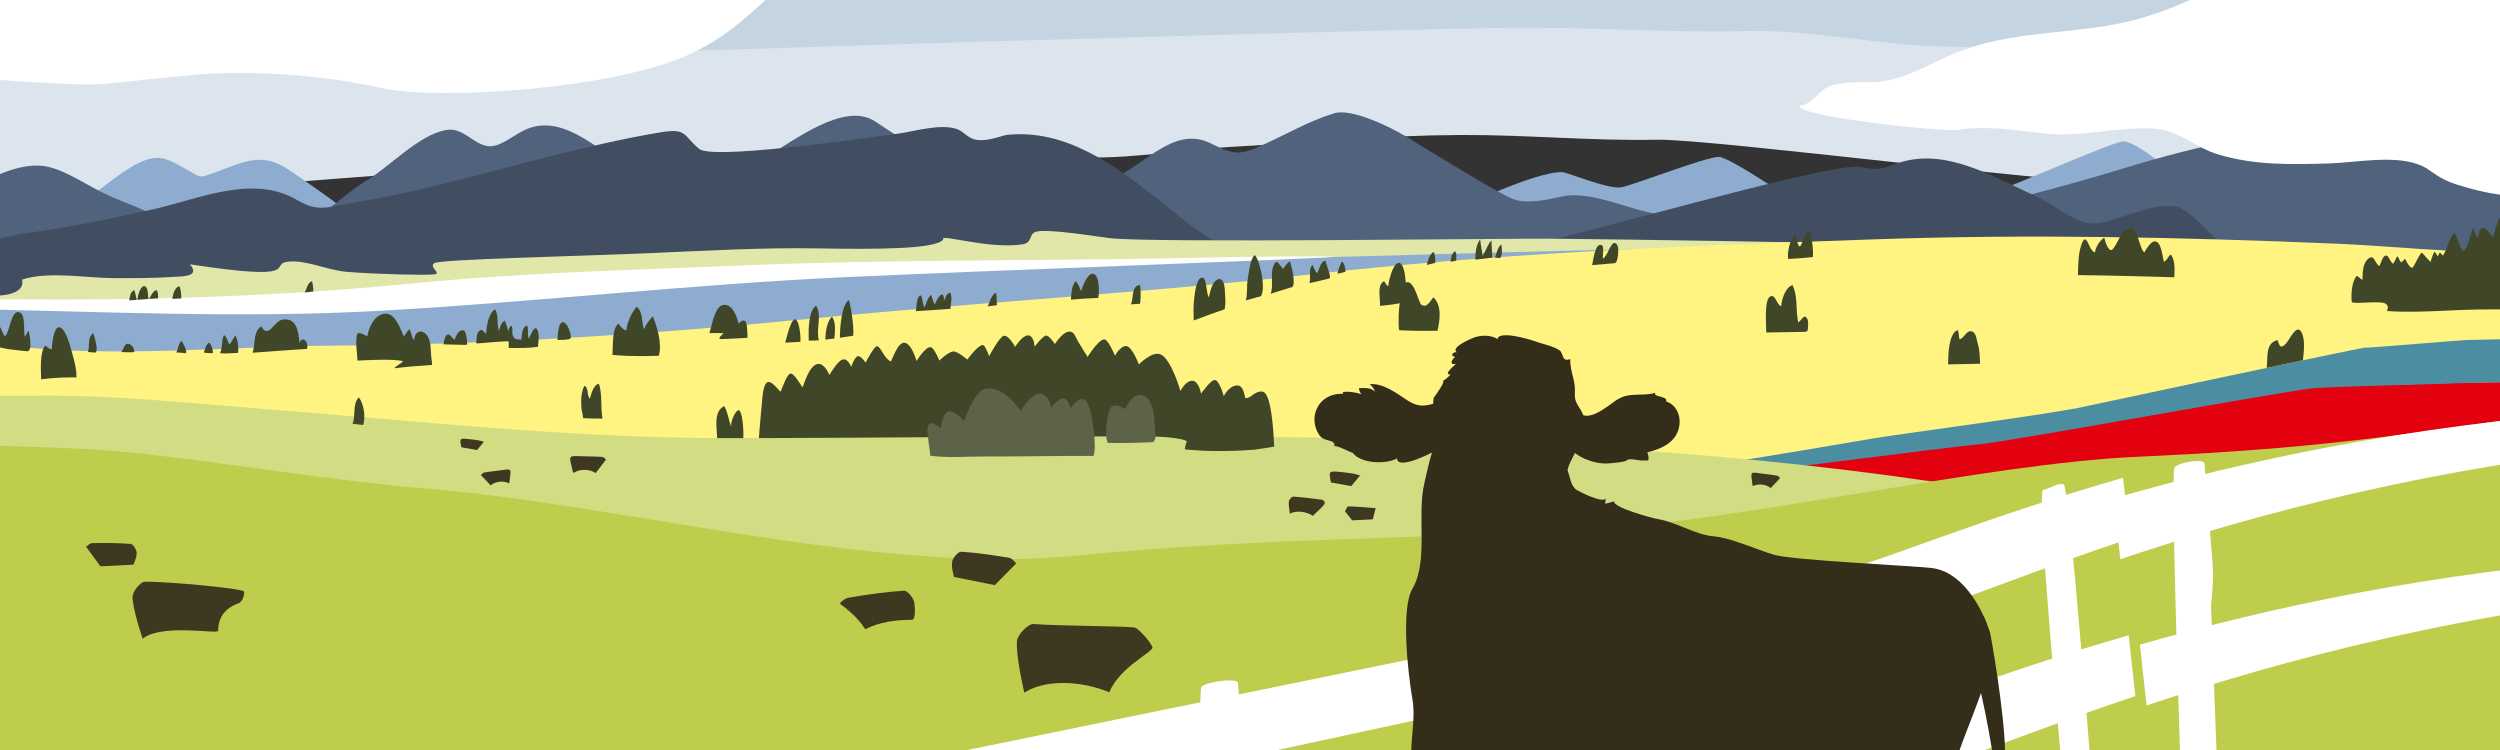 <?xml version="1.0" encoding="utf-8"?>
<!DOCTYPE svg PUBLIC "-//W3C//DTD SVG 1.1//EN" "http://www.w3.org/Graphics/SVG/1.1/DTD/svg11.dtd">
<svg xmlns="http://www.w3.org/2000/svg" xmlns:xlink="http://www.w3.org/1999/xlink" version="1.1" id="Ebene_2" x="0px" y="0px" width="2000" height="600" viewBox="0 0 4000 1200" enable-background="new 0 0 4000 1200" xml:space="preserve">
<rect x="0" y="0" width="4000" height="1200" fill="#333333" stroke="none"/>
<path fill="#DCE5ED" d="M-20.289-339v668c0,0,797.396-61.6,859.051-65.983c89.212-6.335,87.039,9.555,176.162,5.882  c40.543-1.67,148.829-19.962,189.439-18.897c47.178,1.236,86.771,1.01,133.933,3.784c62.81,3.687,146.136-19.529,209.021-18.899  c62.599,0.63,105.664,10.708,153.511,15.115c88.667,8.185,182.49-10.078,271.101-15.115c129.68-7.374,235.943-18.257,365.816-18.895  c104.55-0.508,209.034,9.701,313.559,7.565c85.602-1.767,689.736,76.052,741.429,68.107c25.847-3.956,51.488-27.229,77.627-26.037  c13.135,0.606,536.706,1.063,549.823-0.95L4021.123-339H-20.289z"/>
<path fill="#C4D4E1" d="M4020.681,89.604c-15.788,2.188-300.964-0.049-332.082,4.246c-62.23,8.602-448.62-17.214-575.089-19.285  c-103.429-1.693-216.035-27.514-319.203-24.983c-125.979,3.104-252.046-6.526-378.066-5.106  C2259.686,46.227,1480.826,68.898,1365,73S-26.291,116.766-26.291,116.766V-339h4047.983L4020.681,89.604z"/>
<path fill="#FFFFFF" d="M1965.771-222.862c-24.931,7.622-51.218,7.537-76.902,7.035c-59.802-1.135-111.279,32.055-165.011,58.195  c-106.001,51.535-227.01,47.248-341.293,68.887c-134.27,25.42-152.158,114.156-274.47,173.338  c-119.98,58.038-406.505,76.931-499.837,55.923c-93.335-21.007-208.498-28.472-293.916-21.007  c-100.29,8.764-138.104,15.774-175.918,15.774c-37.812,0-287.717-14.021-350.192-31.546  C-274.24,86.211-455.094-20.698-487.976-38.22c-32.881-17.527-26.304-94.639,29.595-96.395c55.899-1.752,97,3.508,111.798-42.061  c14.795-45.566-18.086-82.371,64.118-94.64c82.205-12.267,323.889-56.081,335.396-103.402  c11.509-47.319,187.082-36.669,279.152-38.421c92.07-1.754,282.784-44.398,344.166-25.703  c35.554,10.826,48.021,28.385,65.015,37.088c53.402,27.387,106.074,37.098,162.968,35.352c78.38-2.393,183.346-33.305,258.975-9.871  c52.571,16.307,82.589,56.135,141.681,58.211c74.634,2.617,147.481-19.748,221.355-11.17c58.251,6.742,119.794,7.203,178.882,8.028  C1982.758-317.33,1994.766-231.725,1965.771-222.862"/>
<path fill="#8EACCF" d="M79.627,338.033c50.475,7.736,111.893-75.785,164.28-84.744c20.672-3.536,36.786,8.361,54.897,18.07  c23.966,12.848,17.567,14.537,45.517,4.421c45.484-16.463,74.229-33.345,117.012-4.575c30.31,20.381,60.622,41.773,90.164,63.828  c22.79,17.013,57.125,32.663,73.876,54.006c-38.057,23.879-70.729,25.498-114.37,27.002c-66.005,2.274-132.903,14.075-199.53,9.07  c-46.865-3.521-93.255-14.312-138.847-21.141c-38.36-5.746-53.726-9.147-65.996-50.936L79.627,338.033z"/>
<path fill="#8EACCF" d="M2317.852,341.034c0,0,139.148-68.03,182.146-65.562c9.021,0.518,72.649,27.749,93.881,24.215  c19.072-3.175,135.121-48.683,156.121-48.683s164.092,101.666,172,102c50.454,2.135,86.969,4.779,136.317,0.699  c50.7-4.193,319.968-128.659,339.642-127.492c23.027,1.365,101.304,62.456,99.01,87.82  c-48.046,15.896-151.287,39.888-203.342,48.827c-55.559,9.542-111.983,22.354-168.172,26.336  c-60.405,4.28-122.244,3.511-183.541,0.513c-115.539-5.653-232.729-3.844-347.367-19.417  c-54.638-7.423-108.939-12.216-163.496-17.244c-26.345-2.429-61.895-8.72-86.197-3.011L2317.852,341.034z"/>
<path fill="#50627C" d="M-127.394,335.033c60.052-13.747,139.014-81.73,203.198-68.409c31.441,6.526,68.861,33.514,99.01,46.66  c28.487,12.422,57.526,22.401,84.9,37.493c22.295,12.292,36.479,26.135,62.878,26.415c25.669,0.272,54.55-10.312,80.399-12.894  c26.377-2.634,59.763,0.22,84.89-8.344c31.571-10.76,64.631-47.003,95.796-65.259c38.314-22.443,85.178-74.081,129.072-82.558  c28.417-5.487,43.977,22.835,68.125,25.707c19.839,2.36,42.033-19.052,61.496-27.158c63.492-26.443,120.207,41.543,176.196,68.495  c28.864,13.895,76.01,40.076,108.166,33.739c31.947-6.295,71.036-41.584,99.095-57.896c45.5-26.453,125.069-88.804,173.922-56.995  c55.021,35.825,93.184,64.575,159.694,77.997c45.405,9.163,91.248,11.817,136.678,17.922c29.142,3.916,48.1,7.371,72.675,0.08  c57.727-17.128,105.761-91.487,168.086-60.829c39.113,19.239,45.914,20.04,87.841,0.737c36.489-16.8,71.688-37.056,110.179-48.742  c26.934-8.178,87.383,20.653,113.932,36.757c37.489,22.74,151.92,93.846,173.771,101.189c23.395,7.862,55.479-0.417,78.274-5.1  c39.799-8.177,95.821,16.152,133.274,24.808c74.593,17.24,151.17,23.684,226.143,38.936c77.996,15.866,131.758,2.689,209.274-18.83  c109.942-30.52,220.155-56.311,329.232-89.902c60.792-18.721,121.925-34.16,184.255-47.198c20.559-4.3,55.868-16.131,75.174-6.08  c90.762,47.252,117.086,17.548,132.766,17.249s241.775,81.439,312.031,87.008c-2.551,33.109-0.833,93.182-9.523,125.561  c-64.29,3.285-129.678-2.826-193.956-6.285c-166.681-8.969-328.63,11.191-495.53,6.677  c-490.805-13.275-981.685-14.836-1472.709-14.836c-214.178,0-434.641-22.389-647.931-0.083  c-215.55,22.541-431.441,44.144-648.029,53.236c-164.327,6.9-328.431,20.129-492.696,27.082  c-91.792,3.887-181.752-5.926-272.584-8.855c-2.711-9.958-7.971-6.962-15.466-11.479L-127.394,335.033z"/>
<path fill="#414D61" d="M2305.85,411.041c74.351,2.032,154.178-21.91,225.76-39.672c109.42-27.15,410.583-112.607,446.223-104.258  c34.171,8.006,37.708-0.478,65.937-8.339c74.423-20.726,148.026,25.653,215.579,56.163c21.215,9.581,40.246,25.18,61.271,35.432  c33.449,16.312,56.31,0.751,92.4-9.146c17.652-4.84,35.191-13.746,65.947-11.188s75.366,76.012,123.013,93.009  c41.698,14.877,37.496,21.026,63.076,21.002c31.357-0.029,46.97-1.014,74.088-14.188c76.717-37.273,179.676,59.278,260.856,33.923  c20.045-6.261,111.635-47.407,130.484-34.776c9.105,6.102,5.469,20.029,5.684,30.137c0.713,33.473-25.896-54.749-27.138-21.281  c-0.774,20.871,0.575,42.01-0.454,62.739c-53.824,2.64-106.09-2.289-159.57-8.628c-101.972-12.086-204.931-16.291-307.27-24.755  c-98.521-8.147-196.698-26.845-295.429-31.493c-83.466-3.93-167.299-1.057-250.712-4.346  c-159.513-6.287-317.396,3.418-476.967,6.669c-62.69,1.277-124.674,6-187.504,6c-21.197,0-49.171,4.347-68.27-3L2305.85,411.041z"/>
<path fill="#414D61" d="M-115.393,394.039c35.537,14.69,114.963-15.262,153.016-20.335c69.41-9.253,139.464-23.59,207.763-38.918  c73.583-16.514,158.792-56.305,229.603-14.932c33.386,19.507,46.236,12.028,86.709,5.178c48.983-8.291,95.918-17.997,144.335-30.003  c115.699-28.688,233.647-63.74,351.025-83.331c41.901-6.993,35.464,4.422,61.416,26.405  c20.163,17.079,232.107-12.528,316.622-23.996c27.347-3.711,66.304-15.937,93.667-8.409c11.611,3.194,18.669,14.244,30.179,17.313  c18.9,5.041,45.038-6.571,52.805-7.309c53.186-5.052,99.255,9.798,148.882,37.989c61.925,35.178,107.818,82.014,164.92,121.512  c49.011,33.9,120.586,36.968,170.729,54.818c-79.973-18.75-186.169-3.233-267.534,0.176c-161.465,6.766-319.009,4.373-479.93,26.1  c-298.947,40.363-601.65,61.597-903.149,75.008c-143.773,6.395-286.339,7.98-429.924,0.912c-39.781-1.958-79.519-4.585-119.19-6.154  c-16.331-0.646-36.391,4.599-47.946-6.012L-115.393,394.039z"/>
<path fill="#E0E7A8" d="M-37,469c17.669,6.701,79.077,8.15,72.31-21.651c42.883-13.919,103.459-2.356,147.697-2.349  c31.501,0.006,62.843,0.217,94.097-2c13.462-0.955,44.483,0.43,26.651-20.143C487,451,430.416,422.621,459.708,418.811  s62.55,13.37,95.338,16.143C599.231,438.69,682.698,440.705,695,439s-9.705-11.705,0-18s233.039-11.084,345.505-16.007  c89.461-3.916,179.411-9.102,268.933-7.548c89.562,1.555,188.938,1.623,199.754-14.438c-6.798-9.806,72.289,16.108,126.349,7.993  c17.33-2.602,9.805-15.98,21.459-20c17.235-5.944,100.039,7.823,118,10c66,8,642.148,0.291,705.56,0.883  c155.69,1.452,399.231,5.805,434.181,6.688c-19.374-0.629-419.663,30.774-459.74,36.43c-44.898,6.335-143.531,9.566-188,18  c-32.983,6.255-138.72,10.384-174,14c-131.692,13.496-265.806,1.273-398.046,8.602c-123.768,6.858-247.724,5.074-371.541,9.836  c-165.693,6.373-329.336,22.189-493.917,42.008C745.93,527.508,663.23,535.735,578.993,535c-74.765-0.652-149.291-9.193-223.993-10  c-80.186-0.866-160.08,2.297-239.943,6.007C71.043,533.052,11.09,542.388-31,529L-37,469z"/>
<path fill="#8EACCF" d="M-86.409,479.829c246.191,6.153,515.845,2.771,762.37-21.594c172.449-17.044,346.516-21.965,520.139-28.166  c236.597-8.45,421.557-10.328,657.215-13.145c290.727-3.475,611.556-17.481,902.476-20.018  c-150.33,45.392-317.095,55.565-474.685,71.203c-260.109,25.81-526.604,39.393-788.014,52.014  c-205.124,9.903-408.434,34.351-612.982,40.89C679.62,567.423,477.875,573,276.807,573C168.642,573,45.81,591.463-59,573  L-86.409,479.829z"/>
<path fill="#FFF381" d="M-95,533c194.783,49.922,425.475,21.223,624.89,19.986c256.701-1.592,511.575-17.959,766.996-43.097  C1563.123,483.688,1831.28,468.918,2097,439c291.631-32.835,552-44,900-56c253.986-8.758,487.727-3.625,741.438,6.89  c112.747,4.673,235.472,21.628,345.957,7.715c0.003,102.772-68.899,245.518-32,342.791c-43.692-16.812-122.814,4.956-171.289,8.604  c-127.407,9.588-256.898,14.941-384.768,16.093C3194.08,767.814,2891.435,776.93,2589.1,777  c-366.725,0.086-736.675,13.439-1103.131,28.89c-376.067,15.855-752.521,30.274-1128.285,47.331  C256.75,857.803,154.815,865.27,53.812,865C14.505,864.896-40.119,871.589-75,853L-95,533z"/>
<path fill="#E3000F" d="M4500.496,701.962c-15.968,1.089-440.551,2.998-456.527,3.098c-49.781,0.275-99.74-2.224-149.287,0.566  c-28.298,1.582-55.369,0.563-82.766-3.752c-3.88-0.911-37.774,6.187-41.66,6.154c-46.557-0.171-67.217,16.057-113.773,16.263  c-3.841,0.01-226.686,58.444-230.521,59.419c-35.891,1.301-648.934,61.006-684.82,62.286c0.008-24.18,0.033-72.421,0.041-96.639  c32.326-0.73,441.354-52.452,473.591-54.322c43.613-2.539,390.7-71.177,434.294-74.088c45.391-3.066,210.843-5.686,256.314-7.712  c62.252-2.785,533.191-6.128,595.223,2.72C4500.566,644.626,4500.533,673.297,4500.496,701.962"/>
<path fill="#4B8EA1" d="M2684.151,730.619c-1,10.923-1.99,27.846-2.974,38.742c30.959-0.732,450.934-56.218,481.808-58.059  c41.781-2.535,499.356-87.442,541.112-90.354c43.479-3.036,182.808-5.687,226.362-7.713c59.635-2.786,510.644-6.13,570.058,2.72  c0.164-8.035,0.326-74.924,0.482-82.955c-8.587-0.323-48.826,2.893-57.396,3.122c-75.849,2.033-176.46-0.353-252.313,1.346  c-72.452,1.661-171.811,5.419-244.271,6.515c-8.746,0.127-153.961,12.58-162.713,12.253c-9.309,0.168-450.508,94.771-459.591,96.522  c-67.642,13.021-290.319,42.274-327.903,48.77c-37.58,6.501-229.239,39.028-259.298,42.275  C2707.438,747.054,2684.151,730.619,2684.151,730.619"/>
<path fill="#D2DC82" d="M-135,617c60.954,19.83,145.001,16.141,208.89,16c112.649-0.247,222.187,11.51,334.22,20.221  c249.818,19.424,501.029,47.743,752,47.779c736.505,0.105,1486.875-32.177,2212.644,119.281c14.645,3.057,29.72,6.215,43.022,11.814  c-60.526,8.546-124.338,4.904-186.248,4.904c-272.854,0-544.16,18.566-816.621,30.982  c-245.989,11.209-491.911,18.475-737.823,32.014c-182.219,10.032-363.803,32.1-546.291,37.211  c-284.424,7.966-564.648-2.992-848.093-27.317c-96.159-8.252-191.999-16.193-287.972-25.872C-32.225,881.501-89.753,885.913-107,869  L-135,617z"/>
<path fill="#BFCD4D" d="M-30.99,712.621c0,0,161.778,3.029,240.986,11.396C368.292,740.74,525.226,768.7,683.89,781.876  c318.444,26.443,718.388,137.976,1035.01,107.438C2038.018,858.535,2244.914,864.699,2565,845  c237.861-14.639,613.47-103.109,852-113.999c238.82-10.902,363.353-25.305,599.834-60V1229H-27L-30.99,712.621z"/>
<path fill="#FFFFFF" d="M2138.067,410.765c-27.973-1.237-109.272-0.688-253.957,2.235c-231.941,4.688-467.076,1.994-699.11,11.793  c-173.58,7.331-346.661,11.163-519.11,28.207C419.365,477.365,159.191,483.153-87,477l4.94,16.938  c230.38,3.649,460.802,16.163,691.245,3.27c247.077-13.824,495.33-42.229,742.938-53.729  C1588.846,432.482,2091.586,414.979,2138.067,410.765z"/>
<path fill="#FFFFFF" d="M2753.965,396.926c0.527,0.017,1.054,0.033,1.586,0.052c0.08-0.024,0.16-0.046,0.24-0.07  C2755.183,396.912,2754.574,396.92,2753.965,396.926z"/>
<path fill="#FFFFFF" d="M4361-122.338c-8.615-0.325-15.156-0.496-18.941-0.496c-29.195,0-58.391,5.078-135.82,11.425  c-65.947,5.406-154.862,0-226.922-15.215c-72.056-15.215-218.882,4.553-311.52,46.59c-94.431,42.863-182.631,101.049-286.298,119.46  c-88.234,15.671-181.663,12.567-263.503,49.894c-41.488,18.934-81.227,42.971-127.4,42.15c-19.83-0.364-40.124-0.424-59.37,5.095  c-22.39,6.417-28.975,30.216-51.808,32.46c-3.814,18.229,231.644,42.319,253.043,38.767c45.01-7.47,93.137,0.932,138.11,5.815  c57.034,6.213,113.28-9.987,170.903-8.091c45.618,1.504,68.793,30.35,109.383,42.161c58.391,16.974,114.961,15.559,175.475,13.828  c43.92-1.265,109.067-15.209,150.294,4.626c13.12,6.306,24.965,19.769,52.155,28.483c135.105,43.303,165.705,0.6,260.955-1.098  c46.648-0.835,122.274-6.041,171.264-19.209V-122.338z"/>
<path fill="#FFFFFF" d="M2949,913l-1660,340l226.466,61.082l1573.841-339.721c62.691-18.396,169.204-62.823,318.227-112.689  l-10.645-97.244C3178.955,827.094,3028.627,890.545,2949,913z"/>
<path fill="#FFFFFF" d="M2958,1165.026l-1660,340l226.466,61.082l1573.841-339.721c62.691-18.396,169.204-62.823,318.227-112.689  l-10.645-97.244C3187.955,1079.12,3037.627,1142.571,2958,1165.026z"/>
<path fill="#FFFFFF" d="M4281.997,650.121c-42.535,2.721-81.732,5.391-116,7.883c-318.57,23.169-580.77,80.957-784.111,139.428  l10.645,97.244c211.83-70.883,509.56-152.755,889.467-186.483V650.121z"/>
<path fill="#FFFFFF" d="M4324.001,884.143c-42.536,2.721-81.732,5.391-116,7.883c-318.57,23.169-580.77,80.957-784.111,139.428  l10.645,97.244c211.83-70.883,509.56-152.755,889.467-186.483V884.143z"/>
<path fill="#FFFFFF" d="M3301.95,1261.126c0,0-45.003-474.048-33.003-477.048s24.002-12.002,33.003-9.001  s45.005,474.048,45.005,474.048L3301.95,1261.126z"/>
<path fill="#FFFFFF" d="M3489.498,1243.125c0,0-17.201-486.049-10.321-495.05c6.879-9.001,48.159-15.001,48.159-6  s13.761,162.016,13.761,177.018s-3.44,51.005-3.44,51.005l10.319,273.027H3489.498z"/>
<path fill="#FFFFFF" d="M1934.885,1594.16c0,0-20.865-486.049-12.521-495.05s58.418-15.001,58.418-6s16.692,162.016,16.692,177.018  s-4.174,51.005-4.174,51.005l12.519,273.027H1934.885z"/>
<path fill="#404729" d="M2019.697,626.531c-12.794-1.207-17.872,11.233-26.797,10.347c-1.938-0.192-1.729-21.646-14.729-20.103  S1958,634.002,1958,634.002s-7-27-15.025-25.977c-6.448,0.822-21.31,21.725-21.31,21.725s-3.355-20.039-13.875-20.517  s-19.127,16.258-19.127,16.258s-14.345-50.686-31.663-58.489c-13.185-5.941-34.822,16.039-34.822,16.039s-7.724-20.507-15.76-27.362  c-10.171-8.677-22.474,13.389-22.474,13.389s-11.26-27.78-17.943-26.065c-10.269,2.635-25.849,27.994-25.849,27.994  s-15.334-23.642-18.977-31.875c-10.869-24.565-33.344,11.273-33.344,11.273s-9.821-15.078-14.808-13.389  c-6.151,2.084-17.646,17.765-17.646,17.765s-0.781-18.845-11.151-18.139c-9.16,0.624-20.055,18.358-20.055,18.358  s-9.997-19.068-17.968-17.691c-7.248,1.252-23.537,32.56-23.537,32.56s-5.435-14.266-8.221-16.933  c-6.271-6.004-26.72,22.372-26.72,22.372s-16.413-14.104-22.95-12.925c-8.999,1.623-21.846,14.545-21.846,14.545  s-7.77-19.715-13.484-21.29c-8.257-2.275-23.007,22.047-23.007,22.047s-14.48-53.249-33.287-16.021  c-4.083,8.082-7.69,16.788-7.69,16.788s-3.276-1.577-6.036-4.468c-7.3-7.647-11.555-20.197-16.425-19.972  s-18.048,26.188-18.048,26.188s-7.952-12.188-13.025-10.164S1362,587.002,1362,587.002s-5.915-15.525-15.048-11.299  c-7.944,3.676-19.952,24.299-19.952,24.299s-19.793-51.018-42.822,19.816c-5.909-8.076-13.178-21.816-18.952-22.039  s-12.476,20.128-16.274,29.017c-3.671-3.328-13.018-15.538-18.777-15.671c-9.251-0.215-10.155,24.253-10.972,31.797  c-1.72,15.902-2.64,31.828-4.247,47.777c-0.297,2.947-0.505,6.471-0.651,10.253c198.52-0.364,397.976-2.691,597.617-2.764  l-0.719,0.682c45.797-1.868,81.714,1.991,87.82,7.329c-2.274,5.054-2.787,9.386-3.398,12.751c4.871,0.479,9.747,0.909,14.63,1.252  c10.485,0.734,18.456,1.213,28.966,1.396c22.52,0.39,45.066-0.293,67.517-2.125c0.271-0.022,0.533-0.045,0.804-0.067  c7.889-1.13,26.446-3.675,31.269-4.974C2037.41,687.474,2034.027,627.883,2019.697,626.531z"/>
<path fill="#5D6349" d="M1573.109,730.407c33.001,0.045,65.978-0.306,98.957-0.606c25.808-0.234,51.625-0.425,77.454-0.352  c6.06-12.183-1.918-82.407-13.747-89.737c-10.49-6.501-22.75,13.442-22.75,13.442s-4.24-15.028-11.027-15.611  c-9.208-0.791-19.849,14.778-19.849,14.778s-3.88-22.562-18.703-22.439c-14.823,0.124-30.444,27.846-30.444,27.846  s-28.472-44.739-58.974-34.78c-15.347,5.012-31.56,50.502-31.56,50.502s-18.17-21.735-28.189-13.425  c-6.65,5.516-9.278,25.617-9.278,25.617s-19.575-20.25-21,1.627c-0.637,9.775,3.829,28.58,4.208,41.79  C1516.549,733.005,1544.823,730.368,1573.109,730.407z"/>
<path fill="#5D6349" d="M1844.733,707.404c5.196-4.616,4.271-9.737,3.489-18.402c-1.443-15.996-0.286-53.146-22.246-56.801  c-15.673-2.608-25.515,22.328-25.515,22.328s-14.864-9.047-21.262-4.547c-5.979,4.205-7.729,21.932-8.418,28.293  c-0.95,8.757-2.138,21.926,1.759,30.416C1796.611,709.108,1820.692,708.65,1844.733,707.404z"/>
<path fill="#404729" d="M980.318,567.835c2.621,0.262,5.243,0.507,7.87,0.699c4.881,0.357,9.768,0.638,14.659,0.811  c10.611,0.377,21.23,0.439,31.847,0.312c6.444-0.078,12.888-0.229,19.331-0.393c5.745-19.208-2.665-46.602-9.501-63.183  c-5.224,5.211-11.138,13.143-14.02,20.562c-4.497-10.458-1.134-28.569-12.055-35.785c-6.882,8.047-16.382,26.934-16.1,38.011  c-5.497-1.179-9.721-6.563-12.824-11.015c-10.516,7.66-8.528,34.981-9.583,49.939C980.067,567.807,980.193,567.822,980.318,567.835z  "/>
<path fill="#404729" d="M644.845,578.252c-3.032,3.224-9.771,6.451-13.697,10.404c0.002,0.087,0.015,0.174,0.015,0.26  c0,0.1-0.013,0.191-0.014,0.29c20.033-2.439,40.137-3.981,60.258-5.332c-0.047-4.604-1.089-9.696-1.407-12.873  c-1.058-10.599,0.156-23.102-5.752-32.801c-7.213-11.842-20.749-10.324-21.418,5.717c-5.201-4.057-4.03-12.236-7.804-17.059  c-3.965,2.844-5.457,8.525-9.103,11.059c-5.298-11.414-13.233-36.319-28.676-35.968c-17.752,0.404-27.227,21.386-29.393,35.917  c-5.054-1.555-9.636-5.888-15.678-4.691c-4.793,11.672-0.262,33.63-0.174,43.826C572,577.001,634.552,573.055,644.845,578.252z"/>
<path fill="#404729" d="M122.387,603.812c0.24-17.307-6.678-37.696-11.113-53.344c-1.923-6.785-9.809-29.847-18.548-26.536  c-6.94,2.631-10.001,28.062-9.874,34.914c-3.972-0.254-6.927-3.154-9.828-5.965c-9.525,7.139-7.708,39.379-7.132,54.014  C84.621,604.401,103.477,603.66,122.387,603.812z"/>
<path fill="#404729" d="M194.167,563.335c4.956-6.968,5.076-16.664,14.003-12.223c4.527,2.253,7.177,8.503,6.497,12.055  C212.73,564.102,194.167,563.335,194.167,563.335z"/>
<path fill="#404729" d="M297.94,565.037c0.641-6.649-4.674-13.963-7.163-19.91c-5.759,4.557-5.216,12.936-8.729,18.787  C287.339,564.377,292.638,564.738,297.94,565.037z"/>
<path fill="#404729" d="M340.872,564.827c-0.698-6.051-1.823-11.742-6.071-16.694c-5.349,2.874-6.96,10.9-8.801,15.868  C326,564.001,334.667,565.833,340.872,564.827z"/>
<path fill="#404729" d="M380.873,564.671c1.24-7.948-0.413-20.587-4.099-27.59c-3.944,3.6-5.664,10.432-9.799,14.062  c-2.953-4.684-3.896-12.424-8.752-15.037c-4.012,9.221-1.832,20.091-6.223,28.895l6.542,0.545  C365.992,565.329,373.435,565.031,380.873,564.671z"/>
<path fill="#404729" d="M461.645,560.212c9.956-0.753,19.936-1.476,29.923-1.987c0.314-3.505,0.231-7.081-0.571-9.224  c-2.368-6.321-8.929-9.09-11.771-0.299c-1.71-16.811-3.436-38.995-25.278-37.701c-15.974,0.946-23.756,32.988-35.92,11.08  c-13.942,9.104-8.901,30.041-14.028,41.92l2.066,0.238C424.583,563.051,443.095,561.614,461.645,560.212z"/>
<path fill="#404729" d="M892,544.001c0.047-9.881,2.509-40.436,15.052-23.777c2.507,3.329,7.348,14.838,5.886,20.999  C912.261,544.075,892,544.001,892,544.001z"/>
<path fill="#404729" d="M1135,533.001c4.349-13.018,8.416-42.407,21.977-45.023c18.023-3.478,24.781,29.99,24.781,29.99  S1193,504,1195.023,522.001c0.91,8.097,0.977,18.499,0.977,18.499s-43.208,2.72-44.265,1.823c-1.966-1.667,1.298-4.744,6.189-9.148  C1153.14,532.768,1135,533.001,1135,533.001z"/>
<path fill="#404729" d="M1280.684,546.951c0.487-9.396-0.942-20.445-2.906-27.197c-7.478-25.705-16.854,10.506-21.406,28.498  C1264.51,547.917,1272.614,547.488,1280.684,546.951z"/>
<path fill="#404729" d="M1310.222,544.482c-5.177-16.941,5.539-38.98-4.421-55.351c-13.09,8.664-12.315,41.681-11.801,55.868  C1294,545,1305.945,544.91,1310.222,544.482z"/>
<path fill="#404729" d="M1334.839,541.654c1.834-11.662,2.152-28.629-3.842-34.797c-7.977,7.438-10.455,25.149-10.326,36.514  C1325.4,542.838,1330.123,542.268,1334.839,541.654z"/>
<path fill="#404729" d="M1365.237,537.108c1.382-15.289-4.477-51.141-7.185-57.028c-11.911,8.354-14.356,45.565-14.128,60.338  C1351.038,539.411,1358.142,538.31,1365.237,537.108z"/>
<path fill="#404729" d="M1465.197,497.893c1.739-5.499,0.438-24.43,8.647-25.281c2.333,6.307,2.254,13.555,5.377,19.558  c2.261-5.992,5.215-16.325,10.568-20.408c2.05,5.093,2.825,10.912,5.941,15.45c3.78-10.777,14.896-26.755,14.672-5.722  c2.203-5.103,4.084-12.808,10.291-13.092c3.29,8.461,0.268,17.232,0.011,25.723C1519.854,494.411,1465.197,497.893,1465.197,497.893  z"/>
<path fill="#404729" d="M1580.191,490.236c2.64-4.167,5.929-20.084,13.826-21.872c0.399,6.456,1.242,18.449,1.049,19.893  L1580.191,490.236z"/>
<path fill="#404729" d="M1756.903,476.691c0.573-1.551,0.958-3.416,1.097-5.695c0.471-7.677,0.594-27.371-6.781-32.039  c-9.847-6.232-19.091,19.193-21.497,26.959c-2.127-4.786-4.465-12.455-8.747-16.059c-6.425,7.645-6.956,19.61-7.389,29.578  C1727.992,478.195,1742.443,477.225,1756.903,476.691z"/>
<path fill="#404729" d="M1809,487c5.159-4.656-0.19-30.297,14.853-30.842c2.421,9.805,0.542,30.085,0.147,29.842"/>
<path fill="#404729" d="M1959.358,494.825c2.238-8.479,0.855-20.12,0.642-26.271c-0.245-7.041-0.863-24.031-10.448-21.868  c-9.899,2.234-13.777,21.189-15.281,28.952c-5.063-5.749-2.779-38.947-14.267-29.952c-7.183,5.624-9.021,29.526-9.829,37.61  c-0.966,9.672-0.389,19.689-0.227,29.495C1926.302,506.52,1942.754,500.438,1959.358,494.825z"/>
<path fill="#404729" d="M1999.161,479.151L2013,475c0.025,0.088,0.041,0.177,0.056,0.266c0.525-0.163,1.053-0.321,1.577-0.488  c0.997-0.317,1.993-0.642,2.988-0.967c8.215-14.463-2.451-58.434-9.867-65.702c-7.945,5.7-9.779,30.153-11.555,39.943  c-1.714,9.453,0.099,25.05-3.027,32.509C1995.174,480.117,1997.171,479.646,1999.161,479.151z"/>
<path fill="#404729" d="M2033,470c5.09-12.039-0.783-30.524,4.251-44.043c5.251-14.1,8.675-3.136,15.749,4.14  c3.203-4.159,5.911-8.952,10.746-11.942c2.555,5.952,11.936,43.244,1.254,41.846L2033,470z"/>
<path fill="#404729" d="M2095,453c3.343-8.582-2.654-21.668,5.025-29.194c2.717,4.295,3.232,10.199,7.779,13.114  c3.365-6.68,4.838-18.619,13.024-19.788c1.841,9.551,7.132,18.193,7.207,27.858C2128.043,445.859,2095,453,2095,453z"/>
<path fill="#404729" d="M2140,438c0.261-4.058,3.916-14.318,7.271-19.945c3.621,3.053,5.286,10.907,5.553,16.431  C2152.865,435.346,2140,438,2140,438z"/>
<path fill="#404729" d="M2283,424c1.465-6.93,4.182-17.543,10.797-20.868c2.744,4.45,2.685,14.338,2.703,17.368L2283,424z"/>
<path fill="#404729" d="M2321,419c0.271-5.966,1.849-13.849,7.025-17.143c3.059,3.984,1.958,9.929,1.975,15.143L2321,419z"/>
<path fill="#404729" d="M2360.5,415.501c0.053-9.335,0.762-23.051,7.826-32.694c0.555,8.934,3.06,17.412,3.373,26.614  c5.852-7.35,7.895-17.677,14.653-24.889c-0.041,9.134,1.494,18.357,0.996,27.817c-0.994,0.259-1.864-0.021-2.849,0.151  L2360.5,415.501z"/>
<path fill="#404729" d="M2392,412.001c2.069-4.421,3.928-16.18,9.805-20.896c1.807,5.737,2.21,17.705-1.805,21.896L2392,412.001z"/>
<path fill="#404729" d="M2547.337,424.146c1.493-3.271,3.959-35.854,15.02-32.146c7.559,2.534-4.11,34.538,7.952,15.365  c3.924-6.237,10.833-27.735,17.802-14.342c2.47,4.746,0.931,27.979-4.773,28.123"/>
<path fill="#404729" d="M2900.542,411.301c1.536-12.57-2.949-36.414-4.85-40.771c-11.601,2.891-9.611,17.97-16.106,24.039  c-5.622-4.658-2.979-13.444-7.942-18.255c-7.448,5.896-12.378,26.747-10.651,38.042  C2874.216,413.811,2887.391,412.695,2900.542,411.301z"/>
<path fill="#404729" d="M2208.074,489.412c13.629-1.177,27.129-3.22,40.569-5.773c3.267-13.4,0.806-32.672-1.097-45.783  c-1.225-8.433-5.983-23.555-14.452-14.424c-6.305,6.796-11.117,25.302-11.928,34.569c-3.071-1.444-4.146-5.102-6.588-8.044  C2202.512,455.629,2208.789,477.203,2208.074,489.412z"/>
<path fill="#404729" d="M2238.607,528.371c-3.322-25.232,2.915-76.19,12.863-76.972c12.049-0.945,18.612,33.666,22.617,36.171  c9.57,5.982,14.635-7.02,19.462-11.856c14.294,13.819,9.888,38.207,6.392,53.615  C2281.072,529.535,2257.432,529.422,2238.607,528.371z"/>
<path fill="#404729" d="M2826,532c0.229-9.148-3.876-52.133,6.277-57.594c8.602-4.627,10.026,13.201,17.552,15.518  c0.977-10.918,6.54-30.054,18.219-33.813c9.087,19.518,4.562,39.507,9.126,59.758c5.715-3.262,9.734-15.872,14.878-4.868  c1.669,3.571,1.052,15.432-0.206,18.826c-1.744,0.48-4.047,1.341-5.846,1.174L2826,532z"/>
<path fill="#404729" d="M3117,583c0.033-14.062,0.394-48.535,15.052-54.92c2.821,4.417,1.648,9.789,3.119,14.762  c6.428-0.727,10.039-12.087,16.849-12.762c9.391-0.931,10.075,11.534,12.223,18.909c3.574,12.275,3.758,24.029,3.758,36.76  c0-1.249,0-2.499,0-3.749L3117,583z"/>
<path fill="#404729" d="M3478.804,443.65c0.079-0.861,0.147-1.739,0.196-2.654c0.449-8.35,0.836-17.703-1.726-25.67  c-5.52-17.162-6.63-0.199-15.127,3.562c-1.517-7.059-3.893-23.75-8.347-29.159c-8.879-10.782-17.661,6.043-23.047,14.184  c-9.68-7.984-10.18-55.034-34.005-32.207c-4.372,4.188-13.528,27.772-18.694,28.385c-5.699,0.675-10.408-15.577-11.254-20.015  c-7.158,5.008-13.612,14.772-14.948,23.792c-10.444-2.198-13.018-36.929-21.824-11.714c-4.943,14.154-4.948,32.973-5.315,48.02  C3376.089,440.619,3427.443,442.295,3478.804,443.65z"/>
<path fill="#404729" d="M3627.283,588.479c20.207-4.267,39.576-8.344,57.393-12.077c1.522-13.695,3.607-31.84-1.427-43.004  c-8.448-18.734-19.785,11.213-27.102,17.77c-8.198,7.346-8.651,1.715-12.299-7.088c-20.222,5.638-14.798,28.441-17.161,44.337  c0.043,0.005,0.088,0.01,0.131,0.015C3626.973,588.448,3627.128,588.463,3627.283,588.479z"/>
<path fill="#404729" d="M3817.052,485.952c5.668,3.958,2.844,8.062,2.236,11.688c9.037,0.639,18.095,0.986,27.155,1.088  c31.225,0.348,62.4-1.598,93.587-2.827c32.03-1.262,64.056-1.045,96.096-0.229c6.442,0.164,12.883,0.359,19.323,0.57  c1.568-10.077-5.932-112.821-9.949-126.742c-4.826-16.723-16.941-45.187-34.774-33.771c-13.712,8.778-17.654,30.298-21.952,44.187  c-5.362-5.271-9.273-16.057-16.023-15.236s-6.738,10.571-7.945,16.217c-5.082-5.002-7.459-18.057-7.979-16.613  c-3.807,10.572-10.033,38.75-15.9,36.562c-5.698-2.125-10.426-30.346-15.048-26.959c-8.721,10.198-9.788,24.082-17.127,35.029  c-2.284-1.882-4.908-5.906-5.465-4.492c-0.814,2.067-1.796,4.068-3.035,5.496c-1.815-3.277-4.695-8.16-5.579-6.575  c-2.652,4.755-4.063,10.681-5.871,15.722c-5.142-4.705-10.185-11.754-13.785-14.588c-2.064-1.625-11.683,19.979-14.238,22.986  c-4.277,5.035-12.559-13.385-12.559-13.385s-4.748,4.013-5.719,5.92c-3.582-2.49-3.95-6.78-6.472-10.186  c-2.847,3.154-4.062,8.385-7.028,12.177c-4.926-2.398-6.333-12.465-10.977-13.054c-5.816-0.736-8.023,11.562-11.223,16.956  c-7.834-6.025-8.095-19.714-17.555-11.913c-9.535,7.862-8.785,23.063-9.42,33.911c-2.792-1.376-8.108-7.275-9.114-6.195  c-7.501,8.058-9.204,27.046-7.986,41.021C3763.158,487.683,3808.902,480.261,3817.052,485.952z"/>
<path fill="#404729" d="M1160.11,701c9.729,0.002,19.462-0.004,29.196-0.014c0.867-17.976-2.379-44.551-7.431-44.612  s-13.12,17.671-12.008,26.016c-4.258-9.98-5.262-23.386-11.133-32.631c-17.325,8.696-11.885,32.899-11.223,51.195  C1151.711,700.971,1155.911,701,1160.11,701z"/>
<path fill="#404729" d="M933.072,669.064c10.322,0.59,20.644,0.818,30.927,0.655c-0.28-2.847-0.813-5.669-0.999-7.43  c-1.507-14.308,0.207-35.626-4.906-48.452c-9.151,2.736-11.906,16.28-14.345,24.03c-5.403-5.514-1.171-17.306-8.776-20.634  c-5.191,10.523-5.606,23.213-4.747,34.77C930.552,656.393,932.485,663.188,933.072,669.064z"/>
<path fill="#404729" d="M564,678c5.639-11.609-0.702-30.669,9.997-42.166c8.119,9.173,11.33,32.521,7.003,44.166L564,678z"/>
<path fill="#404729" d="M13.057,558.566C16.259,559.131,43,562.001,43,562.001c9.621,1.112,4.424-27.053,2.774-32.916  c-2.583,2.328-3.968,6.911-5.797,9.885c-3.162-8.039,1.76-33.798-7.929-38.817c-14.189-7.352-15.963,31.338-24.077,37.991  c-4.363-4.809-5.375-13.246-9.749-17.056c-6.136,9.572-5.906,21.569-5.485,33.033C-0.562,555.905,6.227,557.365,13.057,558.566z"/>
<path fill="#404729" d="M140.667,563.168c3.384-7.773-1.486-24.554,8.797-29.916c1.771,6.508,8.516,27.51,3.203,30.916  L140.667,563.168z"/>
<path fill="#404729" d="M237.543,478.354c-1.036-5.873-0.398-19.16-5.873-20.327c-7.19-1.532-11,14.441-11.972,21.652  C225.646,479.227,231.594,478.783,237.543,478.354z"/>
<path fill="#404729" d="M252.871,473.654c-0.155-17.577-9.081-6.202-14.25,4.622c4.635-0.335,9.271-0.66,13.907-0.973  C253.174,477.26,252.877,474.369,252.871,473.654z"/>
<path fill="#404729" d="M218.804,479.746c-1.214-4.844-2.102-10.91-4.051-15.528c-5.964,2.257-6.921,10.084-8.079,16.457  C210.716,480.364,214.76,480.054,218.804,479.746z"/>
<path fill="#404729" d="M275.674,478.114c1.01-6.604,3.859-19.672,11.826-19.846c1.715,5.547,2.711,13.078,2.527,19.238  C287.139,477.92,275.674,478.114,275.674,478.114z"/>
<path fill="#404729" d="M501.312,466.386c0.099-5.569-1.11-13.124-2.021-16.376c-7.654,1.739-8.75,14.154-11.853,17.868l0.217,0.091  C492.202,467.387,496.754,466.864,501.312,466.386z"/>
<path fill="#404729" d="M709.433,550.961c0.724-1.305,1.564-14.518,6.979-15.569c5.33-1.034,6.708,7.077,11.399,8.197  c0.371-5.059,7.185-17.932,14.268-14.707c4.042,1.839,5.537,18.048,5.38,22.388c-1.497,0.335-3.359,0.656-4.899,0.479  L709.433,550.961z"/>
<path fill="#404729" d="M761.987,549.13c0.826-6.196-0.075-15.169,4.26-19.148c6.365-5.843,5.99,1.08,11.578,3.892  c0.593-11.694,3.537-32.368,14.223-39.011c6.104,8.186,2.448,25.302,6.226,34.785c1.299-5.43,4.062-14.832,9.555-16.515  c1.9,6.487,4.458,10.387,5.148,17.562c0.605-3.835,2.232-7.324,5.02-9.837c3.78,4.84,0.154,11.847,2.977,17.166  c3.244,6.113,6.379,4.284,13.075,5.6c1.133-6.565,0.919-22.18,9.804-22.469c1.802,6.516-0.527,14.571,2.402,20.566  c3.697-7.709,10.5-25.857,14.742-10.721c1.844,6.578,0.199,16.995-0.148,23.826C847,557,830,557,813.929,556.628  c0.163-3.479,0.121-7.043-0.08-10.476C799.82,545.536,761.789,550.615,761.987,549.13z"/>
<path fill="#3F3821" d="M2129.61,771.976c12.384,2.209,22.591,4.041,32.318,5.79c3.573-4.3,8.272-9.952,14.235-17.12  c-4.13-1.066-8.121-2.378-12.203-3.07c-5.936-0.995-11.953-1.657-17.951-2.285C2125.756,753.185,2125.676,753.305,2129.61,771.976"/>
<path fill="#3F3821" d="M228.221,1021.897c30.975-24.673,120.882-6.639,120.884-12.621c0.007-21.176,10.342-36.027,33.45-44.473  c4.602-1.652,9.249-12.924,7.921-18.285c-1.25-5.117-125.087-16.33-158.729-15.822c-7.095,0.099-19.883,16.072-19.728,24.52  C212.398,975.718,228.221,1021.897,228.221,1021.897z"/>
<path fill="#3F3821" d="M1638.895,1108.317c32.305-20.989,88.099-20.294,136.004-0.735c16.095-39.559,70.088-64.818,69.109-71.459  c-0.913-6.338-22.005-31.068-29.015-32.1c-16.756-2.504-120.398-2.3-161.155-5.625c-8.595-0.711-25.936,17.115-26.736,27.354  C1625.16,1050.598,1638.895,1108.317,1638.895,1108.317z"/>
<path fill="#3F3821" d="M2063.807,822.102c9.853-6.357,28.503-3.108,36.633,3.399c5.774-5.578,11.223-10.607,16.343-15.949  c1.511-1.563,3.188-4.228,2.815-5.965c-0.357-1.703-3.113-3.844-5.044-4.093c-15.142-1.993-30.308-3.943-45.534-4.897  c-2.254-0.129-6.615,4.878-6.907,7.813C2061.501,808.373,2063.015,814.548,2063.807,822.102"/>
<path fill="#3F3821" d="M1591.595,936.23c11.687-11.83,22.015-22.266,34.432-34.824c-2.731-2.266-6.593-8.15-11.29-8.928  c-25.492-4.223-51.134-8.111-76.877-9.732c-4.729-0.301-13.507,9.897-14.462,16.148c-1.472,9.563,2.259,19.891,2.911,24.199  C1551,928.062,1573.725,932.648,1591.595,936.23"/>
<path fill="#3F3821" d="M160.687,906.12c-7.81-10.676-14.713-20.096-23.012-31.429c2.415-1.463,6.141-5.641,9.928-5.704  c20.55-0.337,41.179-0.394,61.622,1.344c3.756,0.317,9.468,9.368,9.488,14.398c0.039,7.696-4.106,15.384-5.124,18.698  C193.581,904.446,175.165,905.394,160.687,906.12"/>
<path fill="#3F3821" d="M2833,781c-5.868-5.757-19.595-8.047-27.884-3.334c-0.39-0.479-1.052-0.934-1.122-1.441  c-2.709-23.038-5.395-21.201,17.504-18.19c7.366,0.967,14.785,1.722,22.099,3.037c1.717,0.31,3.075,2.524,4.605,3.86  c-1.233,1.308-2.439,2.648-3.685,3.968C2840.947,772.661,2837.346,776.41,2833,781"/>
<path fill="#3F3821" d="M1384.226,1006.768C1372,986,1347.13,968.262,1344.565,966.631s7.58-9.396,12.993-10.293  c29.382-4.867,58.938-9.347,88.6-11.22c5.477-0.356,15.583,11.413,16.678,18.621c1.683,11.011,1.689,27.813-3.353,27.883  C1432,992,1408,995,1384.226,1006.768"/>
<path fill="#3F3821" d="M2201,813c-14.641-1.072-29.271-2.418-43.939-2.835c-1.594-0.055-3.363,5.157-5.055,7.929  c3.629,4.609,7.268,9.219,11.424,14.481c8.312-0.402,19.436-0.94,33.061-1.608C2197.514,826.874,2199.258,819.934,2201,813"/>
<path fill="#3F3821" d="M953,757c-7.996-6.348-25.251-7.394-34.896-0.497c-0.541-0.53-1.399-0.986-1.559-1.638  c-6.336-28.104-9.412-25.487,19.266-24.737c9.221,0.237,18.482,0.203,27.691,0.886c2.163,0.156,4.129,2.713,6.193,4.161  c-1.355,1.778-2.671,3.592-4.033,5.386C961.738,745.666,957.8,750.767,953,757"/>
<path fill="#3F3821" d="M785.15,776.638c6.031-5.919,20.192-8.268,28.723-3.429c0.4-0.48,1.079-0.939,1.146-1.479  c2.79-23.738,5.555-21.841-18.019-18.73c-7.6,1-15.233,1.774-22.767,3.12c-1.765,0.324-3.165,2.59-4.736,3.955  c1.266,1.387,2.52,2.758,3.796,4.104C776.975,768.061,780.666,771.931,785.15,776.638"/>
<path fill="#3F3821" d="M738.163,715.614c9.62,1.712,17.544,3.142,25.104,4.494c2.778-3.344,6.429-7.725,11.062-13.295  c-3.207-0.812-6.303-1.856-9.481-2.373c-4.617-0.781-9.285-1.304-13.943-1.777C735.167,701.02,735.109,701.117,738.163,715.614"/>
<path fill="#332D1A" d="M2531.111,663.412c15.385,8.388,41.875-14.078,53.385-22.074c22.426-15.588,40.525-6.099,64.229-12.882  c-5.479,6.867,21.066,5.226,16.959,13.685c23.959,8.292,27.391,38.724,13.773,57.352c-6.062,8.253-14.758,13.952-24.072,17.923  c-6.402,2.642-12.975,4.706-19.729,6.228c3.887,10.867,2.375,15.11-4.58,12.765c-4.252,2.561-24.002-4.584-27.791-0.08  c-2.58,3.09-25.668,4.894-31.123,5.182c-21.311,1.085-50.062-9.544-62.695-27.437  C2516.896,698.733,2524.686,680.664,2531.111,663.412"/>
<path fill="#332D1A" d="M2307.826,641.774c-21.541,6.097-34.433,12.784-55.341-0.798c-17.418-11.307-38.869-28.233-60.984-26.325  c4.004,3.204,6.881,7.214,8.594,12.032c-6.773-6.811-17.02-5.947-25.676-5.657c0.121,3.839,1.471,7.169,4.074,9.987  c-5.984-3.249-35.443-7.331-29.518-0.669c-16.111-1.71-39.914,7.122-45.176,33.178c-2.258,11.309,1.07,24.656,7.988,33.792  c7.754,10.238,25.107,4.798,23.225,16.878c3.887-2.586,24.59,9.675,29.207,10.22c13.438,17.649,53.002,18.871,71.08,9.109  c0.785,20.245,60.782-10.914,73.536-19.221C2327.393,702.219,2311.643,660.791,2307.826,641.774"/>
<path fill="#332D1A" d="M2502.23,814.612c1.75-20.788,1.309-41.898,5.762-62.401c2.846-13.02,10.613-22.262,14.883-34.54  c4.18-11.933,2.428-23.936,8.016-35.707c11.266-23.657-12.834-29.609-11.125-51.605c1.73-21.957-7.768-34.368-7.439-55.806  c-14.57,5.042-10.115-9.474-17.256-14.21c-10.217-6.754-27.492-10-39.295-14.348c-11.424-4.213-57.984-17.17-59.775-3.521  c-10.209-6.705-27.393-6.877-40.049-1.455c-8.043,3.449-34.812,15.412-25.041,22.645c-6.877-1.352-11.139,6.82-2.422,7.217  c-4.75,3.329-11.121,13.584,0.91,11.329c-1.766,2.458-21.535,17.707-8.545,16.862c-3.691,4.486-8.068,8.153-13.162,10.998  c6.934-2.928-8.301,19.229-13.191,25.584c-3.766,0.46-1.027,110.418,1.176,124.702c7.211,46.782,31.727,90.877,65.498,123.877  c24.918,24.34,68.855,50.121,104.746,34.476C2506.684,900.941,2499.402,848.383,2502.23,814.612  C2504.188,791.37,2501.229,826.525,2502.23,814.612"/>
<path fill="#332D1A" d="M3208.079,1202.242c-0.837-61.218-22.557-185.846-24.222-190.943c-1.444-4.419-3.1-9.007-4.961-13.683  c-1.256-4.57-5.385-12.476-5.385-12.476c-16.501-35.392-44.304-71.746-82.514-76.288c-30.961-3.676-220.713-12.286-251.854-21.054  c-26.215-7.365-70.086-27.616-96.896-29.592c-27.693-2.021-60.189-22.557-87.492-27.23c-13.807-2.364-74.822-19.484-72.043-28.797  c-4.795,1.438-9.643,2.737-14.514,3.898c0.338-2.904,0.697-5.804,1.045-8.705c-3.209,6.545-1.43,2.901,0,0  c-4.193,8.537-41.201-10.213-46.479-13.432c-9.779-5.988-10.359-20.817-14.467-30.351c-6.105-14.19-15.125-26.878-25.373-38.333  c-32.801-36.644-83.568-57.941-132.666-47.189c-55.475,12.146-59.939,57.766-71.219,104.747  c-12.419,51.759,6.936,124.994-19.126,169.04c-18.764,31.692-7.205,135.981,0,177.019c7.877,44.859-14.994,101.683,11.201,111.011  c69.685,24.807,141.276-26.08,213.481-10.055c165.9,36.783,474.158,75.761,639.514,23.03c4.074-32.953,28.418-85.053,45.537-134.085  c9.363,40.761,16.254,83.028,18.614,96.707C3195.041,1244.748,3211.012,1232.885,3208.079,1202.242z"/>
</svg>
